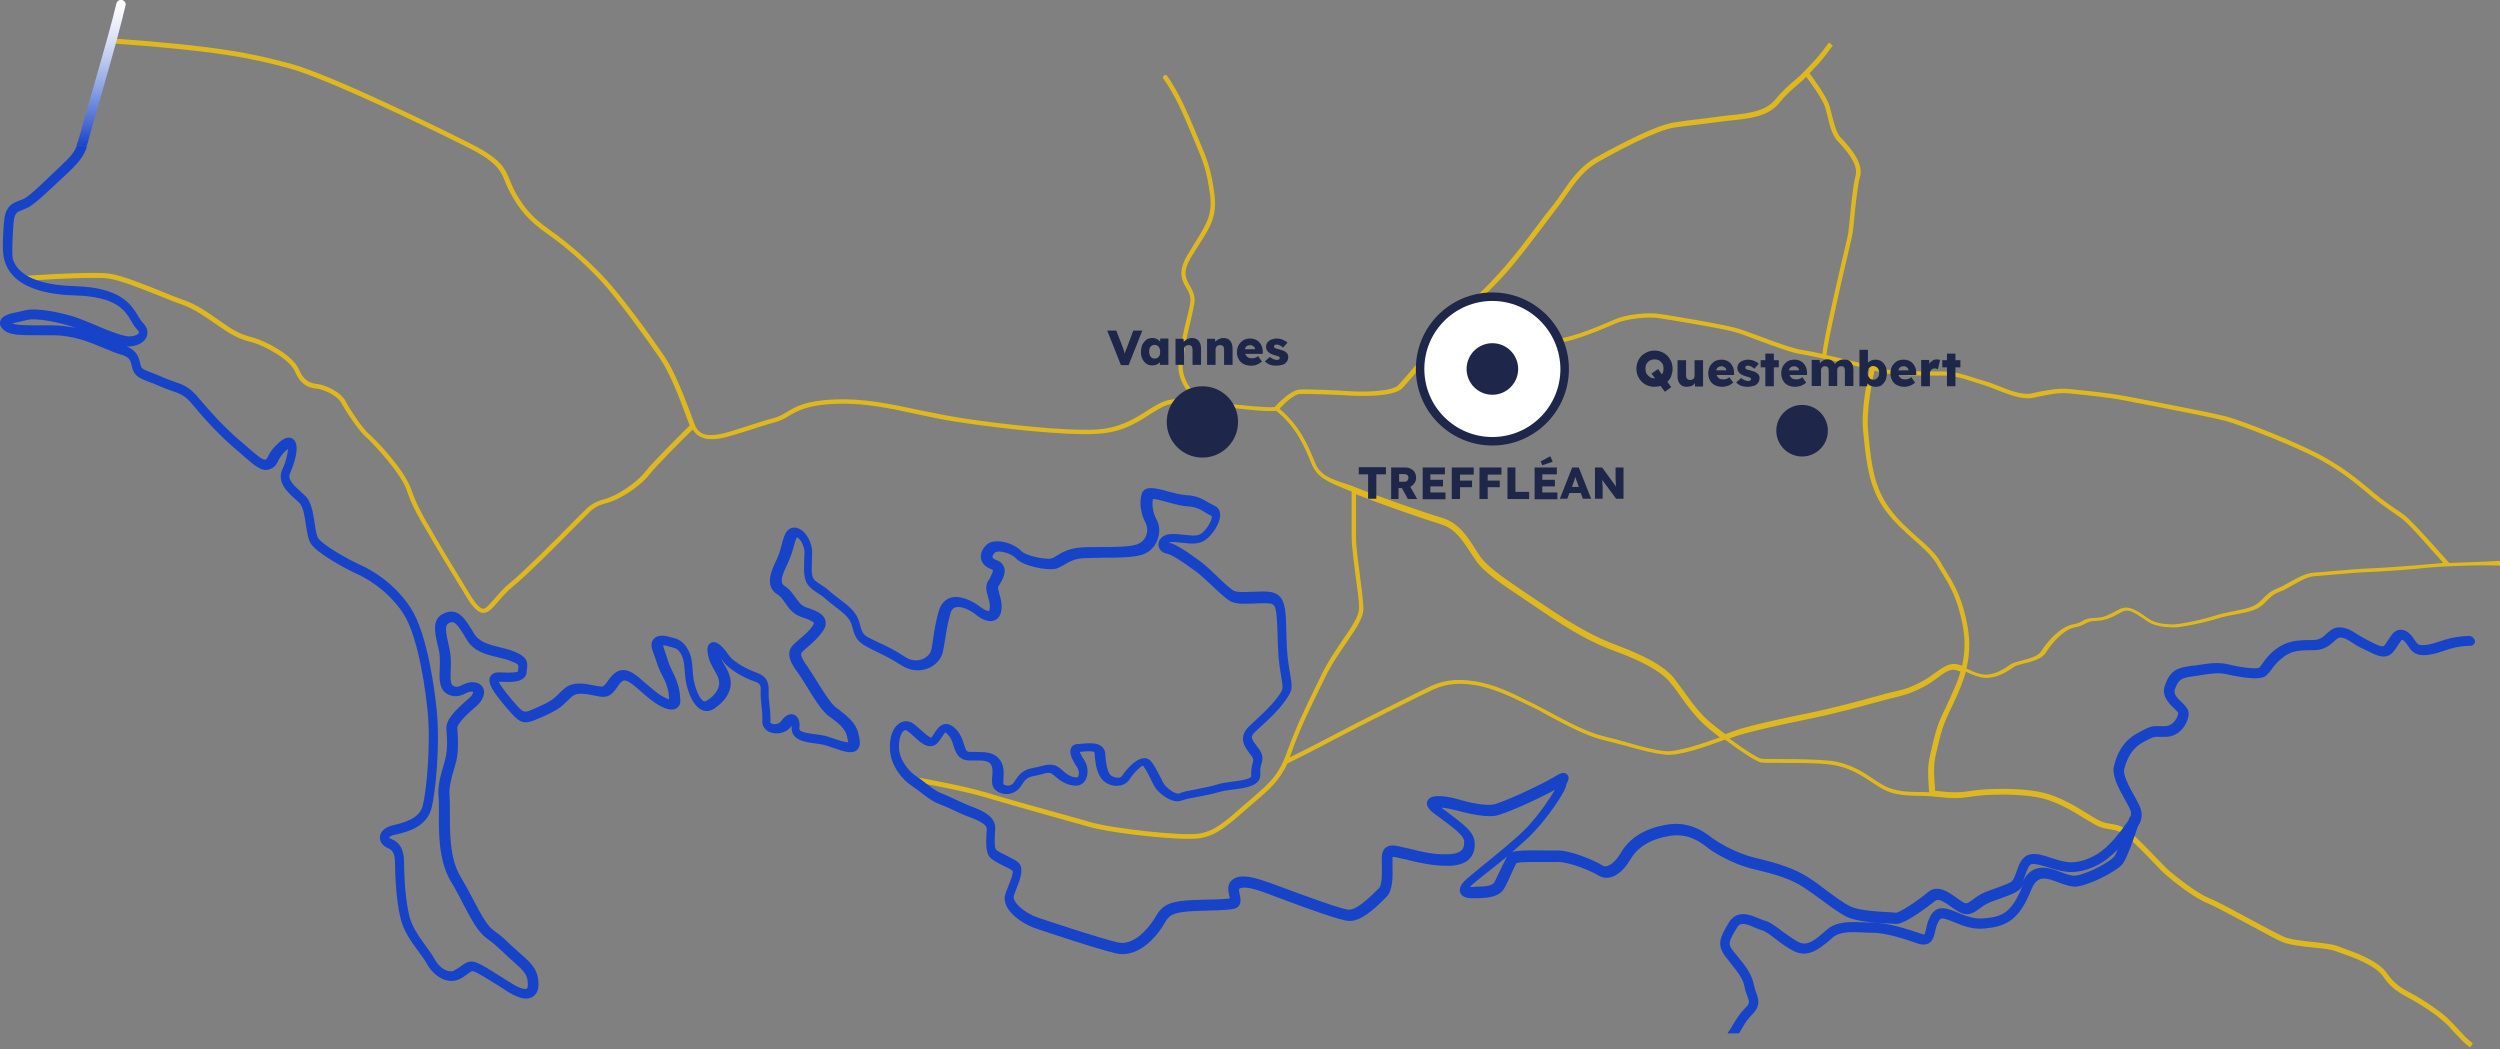 <?xml version="1.0" encoding="utf-8"?>
<!-- Generator: Adobe Illustrator 25.2.3, SVG Export Plug-In . SVG Version: 6.00 Build 0)  -->
<svg version="1.1" id="Calque_1" xmlns="http://www.w3.org/2000/svg" xmlns:xlink="http://www.w3.org/1999/xlink" x="0px" y="0px"
	 viewBox="0 0 911.3 382.4" style="enable-background:new 0 0 911.3 382.4;" xml:space="preserve">
<rect x="0" y="0" width="911.3" height="382.4" fill="#808080" stroke="none"/>
<style type="text/css">
	.st0{fill:#DFB81E;}
	.st1{fill:#1E2749;}
	.st2{fill:#FFFFFF;}
	.st3{fill:url(#SVGID_1_);}
	.st4{fill:#1743C8;}
</style>
<g>
	<path class="st0" d="M892.8,205.2c-1.1-1.2-2.6-2.9-4.2-4.7c-4.5-5-10.1-11.3-12.5-13c-1-0.7-1.9-1.4-2.9-2
		c-2.2-1.5-4.5-3.1-7.7-5.7c-0.8-0.7-1.7-1.4-2.5-2.1c-3.8-3.1-8-6.7-15.8-11.1c-9.4-5.3-30-13.3-35.7-14.8
		c-3.8-1-17.1-3.6-26.8-5.5c-4.4-0.8-8-1.6-9.9-1.9c-5.1-1-13.5-1.9-18.5-2.4l-2.2-0.2c-4-0.4-7.9,0.4-12.7,1.4l-0.8,0.2
		c-3.5,0.7-8.2-1.1-12.3-2.8c-1.7-0.7-3.4-1.3-4.8-1.7c-1.6-0.4-3-0.9-4.3-1.3c-3.6-1.2-6.8-2.2-11-2.2l-1.9,0c-6,0-16,0-19.4-0.9
		c-2.5-0.7-12.9-3.2-21.1-5.1c0.3-3,2.1-12.7,9.1-42.4l0.3-1.4c0.2-0.8,0.4-2.9,0.7-5.8c0.5-5.1,1.2-12.1,2.1-15.3
		c1.4-5.1-3.4-10.4-6.3-13.6l-0.7-0.7c-1.6-1.8-2.4-5-3.2-8.1c-0.3-1.2-0.6-2.4-0.9-3.5c-1.1-3.5-5.8-9.9-7.3-11.9
		c0.5-0.5,1-1,1.4-1.5c1.7-1.7,3.4-3.5,7.1-8.6l-1.4-1.1c-3.6,4.9-5.3,6.7-7,8.4c-0.6,0.7-1.3,1.3-2,2.1c-1,1.1-2.1,2.1-3.4,3.2
		c-2,1.7-4.5,3.8-7.3,7.2c-3.6,4.3-9.8,4.9-16.3,5.6c-1.4,0.1-2.8,0.3-4.2,0.5c-3.4,0.5-5.8,0.7-7.8,1c-2.8,0.3-5.1,0.6-8.7,1.2
		c-6.1,0.9-18.7,7.4-28.1,12.6c-5.9,3.3-9.5,8.5-12.7,13.2c-1.2,1.7-2.3,3.4-3.5,4.8c-1.5,1.8-3.3,4.2-5.4,7
		c-3.8,5.1-8.6,11.5-13.7,17.1c-3.4,3.8-6.6,6.9-9.4,9.6c-3.6,3.5-6.8,6.6-9.8,10.4c-5.3,6.6-15,18.2-17.7,21
		c-2,2.2-11.7,2.6-17.6,2.2c-4.4-0.3-15.2-0.8-18.4-0.6c-3.2,0.2-7.9,5.1-9.1,6.4c-4.1,0.2-11.3-0.6-18.3-1.4
		c-2.8-0.3-5.4-0.6-7.8-0.9c-3.8-3-8.2-7.9-7.3-14.5c1-7.4,1.9-10.8,2.7-14.2c0.5-2,0.9-3.8,1.4-6.4c0.6-3-0.6-5.1-1.6-6.9
		c-1.5-2.6-2.7-4.8,0.3-10c1.2-2,2.3-3.7,3.3-5.3c3.9-6.1,6.4-10.1,5.4-17.9c-1.2-9.3-2.7-12.9-5.8-20.2l-1.3-3.1
		c-2.9-6.9-5.7-13.5-10.1-19.9c-0.3-0.4-0.8-0.5-1.2-0.2c-0.4,0.3-0.5,0.8-0.2,1.2c4.4,6.3,7,12.4,10,19.6l1.3,3.1
		c3.1,7.3,4.5,10.7,5.7,19.7c0.9,7.1-1.4,10.7-5.1,16.7c-1,1.6-2.1,3.4-3.3,5.4c-3.5,6.1-1.8,9.1-0.3,11.7c1,1.7,1.9,3.3,1.4,5.7
		c-0.4,2.5-0.9,4.3-1.4,6.3c-0.8,3.3-1.7,7-2.7,14.4c-0.9,6.3,2.4,11.1,6,14.4c-0.3,0-0.6-0.1-0.9-0.1c-8.2-0.5-9.8-0.1-15.2,3.2
		l-1.6,1c-4.7,3-10.1,6.4-19,6.8c-11.1,0.5-32.4-1.8-47.2-4c-5.9-0.9-11.6-2.1-17.1-3.2c-10.3-2.2-19.9-4.2-30.2-3.8
		c-10.7,0.4-14.4,2.6-17.7,4.6c-1.5,0.9-2.9,1.7-4.8,2.2c-3.1,0.8-6.7,2-9.8,3c-3.2,1-6.2,2-8.2,2.5c-5.2,1.2-8.9,1.2-10.6-2.8
		c-0.5-1.2-1.1-2.7-1.7-4.5c-2.3-6-5.7-15.1-9.5-20.7c-5.2-7.7-15.2-21.4-21.2-27.9c-5.9-6.5-13.6-13.3-20.6-18.2
		c-6.9-4.8-10-9-12.9-14.4c-0.7-1.3-1.1-2.4-1.6-3.6c-1.7-4.2-3.1-7.7-13.5-13c-9.5-4.9-51.4-25.5-66.5-29.6
		c-13.9-3.7-25.9-6.4-65-9.2l-0.1,1.8c38.9,2.8,50.9,5.4,64.6,9.1c13.7,3.7,51.2,21.8,66.2,29.4c9.7,5,11,8.1,12.6,12.1
		c0.5,1.2,1,2.4,1.7,3.7c3.5,6.6,7.2,10.6,13.4,15c6.9,4.8,14.5,11.5,20.3,17.9c5.9,6.5,15.8,20.1,21,27.7
		c3.7,5.5,7.1,14.4,9.3,20.4c0.6,1.5,1.1,2.9,1.5,4c-2.3,2.3-13.5,13.3-16.3,17c-3,3.8-10.1,8.6-14.6,9.8c-4.5,1.2-6,2.7-8.6,5.4
		l-2.9,2.9c-5.5,5.6-18.5,18.6-23.1,22.3c-2.4,1.9-4.2,4.1-5.7,5.8c-1.7,1.9-3.2,3.8-4.2,3.6c-1.8-0.3-3.9-3.9-6-7.3l-2.3-3.8
		c-2.7-4.4-6.4-10.5-8.9-14.8c-0.5-0.9-1.1-1.9-1.6-2.8c-2.5-4.2-5.3-9-7.3-14.8c-2.5-7.4-13.5-18.7-15.6-20.4
		c-1.8-1.5-6.7-8.5-8.3-11.7c-1.9-3.6-7.5-6-10.2-6.3c-2.2-0.3-4.8-0.6-6.8-5.3c-2.4-5.5-12.6-10.5-16.3-11.5
		c-3.6-1-6.2-1.7-11.3-5.4l-0.6-0.4c-5-3.5-9.3-6.6-14.3-8.2c-1.5-0.5-4-1.5-6.9-2.7c-6.9-2.8-15.6-6.3-20.1-6.8
		c-6.4-0.8-30,0.8-31,0.9l0.1,1.8c0.2,0,24.4-1.7,30.7-0.9c4.3,0.5,13.2,4.1,19.7,6.7c2.9,1.2,5.5,2.2,7,2.7c4.7,1.6,8.9,4.6,13.8,8
		l0.6,0.4c5.4,3.8,8.1,4.6,11.9,5.6c3.6,1,13.2,5.8,15.2,10.5c2.4,5.6,5.9,6.1,8.2,6.3c2.2,0.3,7.3,2.4,8.8,5.3
		c1.6,3.1,6.6,10.4,8.8,12.2c1.7,1.5,12.6,12.6,15,19.6c2,6,4.9,10.8,7.5,15.1c0.6,0.9,1.1,1.9,1.6,2.8c2.5,4.3,6.2,10.4,8.9,14.8
		l2.3,3.7c2.3,4,4.6,7.7,7.2,8.2c0.2,0,0.3,0,0.5,0c1.8,0,3.3-1.8,5.4-4.2c1.5-1.8,3.3-3.8,5.5-5.6c4.7-3.7,17.7-16.8,23.2-22.4
		l2.9-2.9c2.5-2.6,3.8-3.9,7.8-4.9c5-1.3,12.4-6.2,15.6-10.4c2.6-3.3,12.8-13.5,15.8-16.4c2.9,4.8,9,3.5,12,2.8
		c2-0.5,5.1-1.5,8.4-2.5c3.1-1,6.6-2.2,9.7-3c2.2-0.6,3.7-1.5,5.2-2.4c3.1-1.8,6.6-3.9,16.9-4.3c10-0.4,19.6,1.6,29.7,3.8
		c5.5,1.2,11.2,2.4,17.2,3.2c14.9,2.2,36.4,4.5,47.6,4c9.4-0.4,15-3.9,19.9-7.1l1.6-1c5.1-3.1,6.2-3.4,14.2-2.9
		c1,0.1,2.2,0.2,3.4,0.3c2.5,1.9,4.6,2.9,4.8,3c0.1,0.1,0.3,0.1,0.4,0.1c0.3,0,0.7-0.2,0.8-0.5c0.2-0.4,0-1-0.4-1.2
		c0,0-0.8-0.4-1.8-1c1.5,0.2,3,0.3,4.5,0.5c7.1,0.8,14.4,1.7,18.6,1.4c7.4,5.8,10.5,13.5,12.6,18.6l0.3,0.7c2.1,5.1,6,6.6,13.1,9.5
		l1.5,0.6v16.2c0,3.8,0.8,9.4,1.5,15c0.6,4.4,1.2,8.5,1.2,11.1c0.1,3-2.7,7-5.9,11.7c-2.5,3.7-5.4,7.9-7.7,12.6l-1.7,3.5
		c-4.5,9.2-7.7,15.8-10.9,24.7c-3,8.5-6.4,11.4-12.5,16.7c-0.9,0.8-1.8,1.6-2.8,2.4c-7.7,6.8-11.2,9.9-17,10.8
		c-5.8,0.9-31.4-1.8-39.7-4.3c-3.4-1-8.8-2.5-14.6-4.1c-8.2-2.3-17.6-4.9-23-6.6c-9.1-2.7-26.1-5.7-26.3-5.7l-0.3,1.8
		c0.2,0,17,2.9,26,5.6c5.4,1.6,14.8,4.3,23,6.6c5.8,1.6,11.1,3.1,14.6,4.1c7.4,2.2,27.6,4.5,36.9,4.5c1.5,0,2.7-0.1,3.6-0.2
		c6.3-1,9.9-4.2,17.9-11.2c1-0.9,1.9-1.7,2.8-2.4c5.2-4.5,8.6-7.5,11.5-13.7c1.9-0.9,9.7-4.8,17-8.7c8.6-4.6,31.2-15.9,35.4-17.9
		c3.7-1.7,8.1-3.3,16.3-1.9c6.8,1.2,12.8,4.2,18.2,6.8c0.9,0.5,1.8,0.9,2.7,1.3c1.5,0.7,3.4,1.7,5.4,2.9c6.2,3.3,13.9,7.5,20.3,9
		c2.9,0.7,5.8,1.5,8.5,2.2c5,1.4,9.8,2.7,14.1,3.1c5.3,0.5,15.1-3.1,21.6-5.5c5.3,4,11.1,7.9,13,8.3c1,0.2,3.6,0.2,8.1,0.2
		c5.6,0,12.5,0,17.2,0.6c6.8,0.8,11.7,4.1,15,6.3c0.6,0.4,1.1,0.7,1.7,1.1c3.4,2.2,6.3,4,15.6,4c3.6,0,6,0.3,8.1,0.5
		c3.3,0.4,5.9,0.6,11-0.2c5.4-0.9,19-1.4,27,0.9c5.3,1.5,10.2,4.5,14.1,6.9c2,1.2,3.8,2.3,5.3,3c1.6,0.7,2.9,0.9,4.2,1.1
		c2.2,0.3,4.2,0.6,7.9,4.1c3.2,3,5.8,5.7,7.9,7.9c1.9,2,3.4,3.6,4.6,4.6c3.1,2.7,10.3,8.4,15.1,10.3c2.7,1.1,9.5,4.8,15.5,8
		c4.6,2.5,9,4.9,11.2,5.9c2.9,1.4,7.5,1.8,11.9,2.3c3.2,0.3,6.3,0.6,8.1,1.3l1.4,0.5c4.6,1.6,13.3,4.6,16.1,8.9
		c2.9,4.3,6.3,6.1,9.4,7.8c0.6,0.3,1.2,0.6,1.7,0.9c3.1,1.8,7.7,4.7,10.9,7.6c1.3,1.1,2.6,2.5,3.8,3.9c1.9,2,3.8,4.1,5.8,5.5l1-1.5
		c-1.9-1.3-3.7-3.3-5.5-5.3c-1.3-1.4-2.6-2.8-3.9-4c-3.3-3-8-6-11.2-7.9c-0.6-0.3-1.2-0.6-1.8-1c-2.9-1.5-6.1-3.2-8.8-7.2
		c-3.2-4.8-12.2-7.9-17-9.6l-1.3-0.5c-2-0.7-5.2-1-8.5-1.4c-4.1-0.4-8.7-0.9-11.3-2.1c-2.1-1-6.5-3.3-11.1-5.8
		c-6.3-3.4-12.9-7-15.7-8.1c-4.7-1.9-12.1-7.9-14.6-10c-1.2-1-2.6-2.6-4.5-4.5c-2.1-2.2-4.8-5-7.9-8c-4.1-3.9-6.5-4.2-8.9-4.6
		c-1.2-0.2-2.3-0.3-3.7-1c-1.4-0.6-3.1-1.7-5.1-2.9c-4-2.5-9-5.5-14.5-7.1c-8.3-2.4-22.3-1.9-27.8-1c-4.9,0.8-7.3,0.5-10.5,0.2
		c-0.8-0.1-1.6-0.2-2.4-0.2c-0.7-9-0.5-10.3,0.9-16l0.6-2.5c1.3-5.3,2.6-8.1,4.4-11.8c1-2.1,2.2-4.5,3.5-7.9
		c0.7-1.8,1.3-3.5,1.8-5.2c0.2,0.1,0.3,0.1,0.5,0.2c2.1,0.9,4.2,1.9,6.7,2c4.3,0.2,8.7-2.8,10.5-4.1c0.5-0.4,1.9-0.7,3.3-1.1
		c3-0.7,6.7-1.6,8.2-4.1c2.4-3.7,6.5-8.3,10.5-9.1c2.2-0.4,3.1-1,3.9-1.4c0.9-0.5,1.6-0.9,4.1-1c3.3-0.1,5.8-1.4,7.8-2.5
		c1.1-0.6,2.1-1.2,2.9-1.2c1.9-0.2,4.2,1.5,6.9,3.3l0.7,0.5c3,2.1,7.1,2.2,9.2,2.3l0.7,0c1.9,0.1,9.4-1.3,15.4-3.1
		c2.8-0.9,5.2-1.3,7.4-1.7c2.6-0.5,4.8-0.9,6.9-1.8c1.9-0.8,3.1-2,4.2-3.2c1.2-1.2,2.4-2.4,4.6-3.2c1.7-0.6,3.4-1.6,4.9-2.5
		c2.7-1.5,5.2-3,8.1-3.2c2-0.1,4.6-0.4,7.4-0.6c4.3-0.4,9.2-0.8,12.5-0.9c5.5-0.2,17.4-1.1,21.3-1.6c3.8-0.4,19.5-1.1,26.2-0.7
		l0.1-1.8C907,204.8,899.1,204.9,892.8,205.2z M528.9,120.4c2.9-3.7,6-6.7,9.6-10.2c2.8-2.7,6-5.8,9.5-9.6
		c5.1-5.6,9.9-12.1,13.8-17.2c2.1-2.8,3.9-5.2,5.3-7c1.2-1.5,2.4-3.1,3.6-4.9c3.1-4.5,6.5-9.5,12.1-12.6
		c7.6-4.3,21.3-11.5,27.5-12.4c3.6-0.5,5.9-0.8,8.7-1.1c2.1-0.3,4.4-0.5,7.8-1c1.4-0.2,2.8-0.3,4.2-0.5c6.9-0.7,13.5-1.4,17.5-6.3
		c2.7-3.3,5-5.2,7.1-7c1.1-0.9,2-1.7,2.8-2.6c1.6,2.1,5.9,8,6.9,11.1c0.3,1.1,0.6,2.2,0.9,3.4c0.8,3.3,1.6,6.7,3.6,8.9l0.7,0.7
		c2.4,2.7,7,7.7,5.9,11.9c-0.9,3.3-1.6,10.4-2.1,15.6c-0.3,2.6-0.5,4.9-0.6,5.6l-0.3,1.4c-5.5,23.3-8.7,37.9-9.1,42.4
		c-3.1-0.7-5.8-1.2-7.3-1.4c-3.3-0.5-9.6-2.8-15.2-4.9c-3.3-1.2-6.4-2.4-8.5-3c-4.5-1.3-16.4-3.3-23.5-4.5c-1.9-0.3-3.5-0.6-4.4-0.7
		c-4.5-0.8-12.7,0.1-16.7,1.9c-5.2,2.3-14.8,6.3-20.2,7c-2,0.3-4.5,0.7-7.4,1.2c-5.7,1-12.7,2.2-18.5,2.5
		c-6.7,0.4-15.7,0.9-19.5,1.1C525,125.2,527.2,122.5,528.9,120.4z M479.4,168.7l-0.3-0.7c-2.1-5.2-5.3-12.9-12.7-19
		c2.1-2.3,5.6-5.4,7.5-5.4c3.2-0.1,13.9,0.3,18.2,0.6c0.2,0,15.6,1,19.1-2.7c1.6-1.7,5.8-6.6,10-11.7c1.6-0.1,13.1-0.8,21.2-1.2
		c5.9-0.3,13-1.5,18.7-2.5c2.9-0.5,5.4-0.9,7.4-1.2c5.7-0.7,15.4-4.8,20.7-7.1c3.7-1.6,11.6-2.5,15.7-1.8c0.9,0.2,2.5,0.4,4.4,0.7
		c7.1,1.2,18.9,3.1,23.3,4.4c2.1,0.6,5.2,1.8,8.4,3c5.7,2.1,12.1,4.5,15.5,5c4.1,0.6,17.3,3.6,25,5.5c-0.6,2.7-3.3,14.8-2.3,23
		c0.1,1,0.2,2,0.3,3c0.9,8.2,1.9,17.6,7.8,25.5c3.3,4.4,7.1,7.8,10.5,10.8c3.4,3,6.3,5.6,8.1,8.6c0.6,1.1,1.2,2,1.8,3
		c2.9,4.7,5.1,8.4,7,16c1.7,6.9,1.9,12.3,0.5,18.2c-0.6-0.2-1.3-0.5-1.9-0.6c-2.8-0.6-5.6,1.5-8.4,3.5c-1.1,0.8-2.2,1.6-3.2,2.2
		c-5.2,2.9-7.6,3.5-11.6,4.4c-1.4,0.3-3,0.7-5,1.3c-7.5,2.1-18.2,4.9-25.6,6.4c-2.2,0.4-21.7,4.4-27.3,6.5c-0.8,0.3-1.8,0.7-3,1.1
		c-0.1,0-0.2,0.1-0.3,0.1c-1.6-1.2-3.3-2.5-4.9-3.8c-4.4-3.6-7.5-8-10.3-11.9c-1.4-1.9-2.7-3.7-3.9-5.2c-3.4-3.9-10.1-7.6-19.9-11.3
		c-8.5-3.1-16-7.3-27.8-15.3c-1.8-1.2-3.6-2.4-5.2-3.5c-8.6-5.8-14.8-10-17.5-14c-0.6-0.8-1.1-1.7-1.7-2.6c-2.8-4.4-6-9.4-11.9-11.2
		c-6.8-2-23.9-8-32-11.3l-2.1-0.8C484.6,174.5,481.2,173.1,479.4,168.7z M607,273.8c-4.1-0.4-8.8-1.7-13.7-3.1
		c-2.8-0.8-5.6-1.6-8.6-2.3c-6.1-1.4-13.7-5.5-19.8-8.8c-2.1-1.1-4-2.1-5.5-2.9c-0.9-0.4-1.8-0.9-2.7-1.3c-5.4-2.7-11.6-5.8-18.7-7
		c-7.9-1.3-12.5-0.2-17.3,2.1c-4.2,2-26.9,13.3-35.5,17.9c-5.8,3.1-11.9,6.1-15.1,7.7c0.2-0.4,0.3-0.8,0.5-1.3
		c3.1-8.8,6.3-15.4,10.8-24.5l1.7-3.5c2.2-4.6,5.1-8.7,7.6-12.4c3.6-5.2,6.4-9.3,6.3-12.8c-0.1-2.6-0.6-6.8-1.2-11.2
		c-0.7-5.5-1.5-11.1-1.5-14.7v-15.5c8.6,3.4,24.4,8.9,30.9,10.9c5.2,1.5,8.1,6.1,10.9,10.4c0.6,0.9,1.2,1.8,1.8,2.7
		c2.9,4.3,8.9,8.3,18,14.4c1.6,1.1,3.4,2.3,5.2,3.5c11.9,8.2,19.6,12.4,28.2,15.5c9.5,3.5,16,7.1,19.2,10.8c1.2,1.4,2.5,3.1,3.8,5
		c2.7,3.8,6.1,8.5,10.6,12.2c1.2,1,2.6,2.1,4,3.2C620.7,271,611.6,274.2,607,273.8z M712.8,250c-1.4,3.3-2.5,5.7-3.5,7.8
		c-1.9,3.9-3.2,6.7-4.5,12.2l-0.6,2.5c-1.4,5.8-1.7,7.2-1,16.3c-1.2-0.1-2.5-0.1-4.1-0.1c-8.8,0-11.4-1.7-14.8-3.8
		c-0.5-0.3-1-0.6-1.5-1c-3.4-2.3-8.6-5.8-15.8-6.6c-4.8-0.5-11.8-0.6-17.4-0.6c-3.7,0-6.9,0-7.8-0.2c-1.3-0.3-6.2-3.4-11.4-7.3
		c0.8-0.3,1.6-0.6,2.2-0.8c4.2-1.5,17.2-4.4,27.1-6.4c7.5-1.5,18.2-4.3,25.7-6.4c2-0.6,3.6-0.9,5-1.3c4-1,6.6-1.6,12-4.6
		c1.1-0.6,2.2-1.4,3.4-2.3c2.4-1.8,4.9-3.7,6.9-3.2c0.6,0.1,1.2,0.4,1.9,0.6C714.2,246.5,713.6,248.2,712.8,250z M884.8,205.7
		c-3.9,0.4-15.7,1.3-21.2,1.5c-3.3,0.1-8.2,0.6-12.5,0.9c-2.8,0.2-5.5,0.5-7.4,0.6c-3.3,0.2-6.1,1.9-8.9,3.4
		c-1.6,0.9-3.1,1.8-4.7,2.4c-2.5,1-4,2.4-5.2,3.7c-1.1,1.1-2.1,2.1-3.7,2.8c-1.9,0.8-4,1.2-6.5,1.7c-2.2,0.4-4.7,0.9-7.6,1.8
		c-6.3,2-13.3,3.1-14.7,3.1l-0.8,0c-2-0.1-5.7-0.2-8.3-2l-0.7-0.5c-3-2.1-5.6-3.9-8.1-3.6c-1.1,0.1-2.2,0.7-3.5,1.4
		c-1.9,1-4.2,2.3-7,2.3c-3,0.1-4,0.6-5,1.2c-0.7,0.4-1.5,0.9-3.4,1.2c-4.5,0.9-9.1,5.9-11.6,9.9c-1.2,1.8-4.5,2.6-7.1,3.3
		c-1.7,0.4-3.1,0.8-3.9,1.3c-1.6,1.2-5.4,3.8-9,3.8c-0.1,0-0.3,0-0.4,0c-2.2-0.1-4.2-1-6.1-1.9c-0.2-0.1-0.5-0.2-0.7-0.3
		c1.5-6.2,1.4-12-0.4-19.3c-1.9-7.9-4.4-11.9-7.2-16.5c-0.6-0.9-1.2-1.9-1.8-3c-1.9-3.3-5.1-6.1-8.5-9.1c-3.3-2.9-7.1-6.3-10.2-10.6
		c-5.6-7.6-6.6-16.6-7.4-24.7c-0.1-1-0.2-2-0.3-3c-0.9-7.8,1.7-19.8,2.3-22.4c1.4,0.4,2.5,0.6,3.2,0.8c3.7,1,13.4,1,19.9,1l1.9,0
		c4,0,6.9,0.9,10.5,2.1c1.4,0.4,2.8,0.9,4.4,1.4c1.3,0.4,2.9,1,4.6,1.7c4.4,1.7,9.3,3.7,13.4,2.9l0.8-0.2c4.9-1,8.4-1.8,12.1-1.4
		l2.2,0.2c5,0.5,13.4,1.4,18.3,2.4c1.8,0.4,5.5,1.1,9.9,1.9c9.7,1.9,23,4.5,26.7,5.5c5.5,1.5,26.2,9.5,35.3,14.6
		c7.6,4.3,11.6,7.7,15.5,10.9c0.8,0.7,1.7,1.4,2.5,2.1c3.2,2.6,5.6,4.2,7.8,5.8c1,0.7,1.9,1.3,2.9,2c2.3,1.6,7.8,7.8,12.2,12.8
		c1.2,1.3,2.3,2.5,3.2,3.6C888,205.5,886,205.6,884.8,205.7z"/>
	<circle class="st1" cx="656.9" cy="157" r="9.4"/>
	<circle class="st1" cx="438.3" cy="153.8" r="13"/>
	<g>
		<circle class="st2" cx="544" cy="134.5" r="26.3"/>
		<path class="st1" d="M544,162.4c-15.4,0-27.9-12.5-27.9-27.9c0-15.4,12.5-27.9,27.9-27.9c15.4,0,27.9,12.5,27.9,27.9
			C571.9,149.9,559.4,162.4,544,162.4z M544,109.7c-13.7,0-24.8,11.1-24.8,24.8c0,13.7,11.1,24.8,24.8,24.8
			c13.7,0,24.8-11.1,24.8-24.8C568.7,120.8,557.6,109.7,544,109.7z"/>
	</g>
	<g>
		<path class="st1" d="M408.6,133.1l-5-12.6h3.3l2.4,6.2c0.2,0.5,0.3,0.9,0.4,1.2c0.1,0.3,0.2,0.7,0.3,1c0.1-0.3,0.2-0.7,0.3-1
			c0.1-0.3,0.3-0.7,0.5-1.2l2.3-6.2h3.3l-5,12.6H408.6z"/>
		<path class="st1" d="M420,133.2c-0.8,0-1.5-0.2-2.1-0.6c-0.6-0.4-1.1-1-1.5-1.8c-0.4-0.7-0.5-1.6-0.5-2.6c0-1,0.2-1.8,0.5-2.6
			c0.4-0.7,0.9-1.3,1.5-1.8c0.6-0.4,1.4-0.6,2.2-0.6c0.6,0,1.2,0.1,1.6,0.4c0.5,0.2,0.9,0.6,1.2,0.9v-1.1h3v9.6h-3.1V132
			c-0.3,0.4-0.7,0.7-1.2,0.9C421.2,133.1,420.6,133.2,420,133.2z M420.9,130.7c0.6,0,1.1-0.2,1.5-0.7c0.4-0.4,0.5-1,0.5-1.8
			c0-0.7-0.2-1.3-0.5-1.8c-0.4-0.4-0.9-0.7-1.5-0.7c-0.6,0-1.1,0.2-1.5,0.7c-0.4,0.4-0.5,1-0.5,1.8c0,0.7,0.2,1.3,0.5,1.8
			C419.8,130.5,420.3,130.7,420.9,130.7z"/>
		<path class="st1" d="M428.5,133.1v-9.6h2.9l0.1,1.1c0.3-0.4,0.8-0.7,1.3-1c0.5-0.2,1-0.4,1.6-0.4c1.1,0,1.9,0.3,2.5,1
			c0.6,0.7,0.9,1.6,0.9,2.9v5.9h-3.1v-5.6c0-1.1-0.5-1.6-1.4-1.6c-0.5,0-0.9,0.1-1.2,0.4c-0.3,0.3-0.5,0.6-0.5,1.1v5.7H428.5z"/>
		<path class="st1" d="M440,133.1v-9.6h2.9l0.1,1.1c0.3-0.4,0.8-0.7,1.3-1c0.5-0.2,1-0.4,1.6-0.4c1.1,0,1.9,0.3,2.5,1
			c0.6,0.7,0.9,1.6,0.9,2.9v5.9h-3.1v-5.6c0-1.1-0.5-1.6-1.4-1.6c-0.5,0-0.9,0.1-1.2,0.4c-0.3,0.3-0.5,0.6-0.5,1.1v5.7H440z"/>
		<path class="st1" d="M456.1,133.3c-1.1,0-2-0.2-2.8-0.6c-0.8-0.4-1.4-1-1.8-1.8c-0.4-0.7-0.6-1.6-0.6-2.5c0-1,0.2-1.8,0.6-2.6
			c0.4-0.7,1-1.3,1.7-1.8c0.7-0.4,1.6-0.6,2.5-0.6c0.9,0,1.7,0.2,2.4,0.6c0.7,0.4,1.2,1,1.6,1.7c0.4,0.7,0.6,1.6,0.6,2.5l0,0.8h-6.4
			c0.2,0.5,0.5,0.9,0.9,1.2c0.4,0.3,1,0.4,1.7,0.4c0.4,0,0.7-0.1,1.1-0.2c0.3-0.1,0.6-0.3,1-0.6l1.4,2c-0.6,0.5-1.2,0.8-1.8,1.1
			S456.8,133.3,456.1,133.3z M455.8,125.8c-1.1,0-1.8,0.5-2,1.5h3.7v0c0-0.4-0.2-0.8-0.5-1C456.6,126,456.2,125.8,455.8,125.8z"/>
		<path class="st1" d="M465.3,133.3c-1,0-1.8-0.1-2.5-0.4c-0.7-0.3-1.3-0.7-1.7-1.2l1.8-1.6c0.4,0.4,0.8,0.6,1.3,0.8
			s0.9,0.3,1.3,0.3c0.3,0,0.6-0.1,0.7-0.2c0.2-0.1,0.3-0.3,0.3-0.5c0-0.2-0.1-0.4-0.3-0.5c-0.2-0.1-0.7-0.3-1.5-0.5
			c-1.1-0.3-1.9-0.7-2.4-1.2c-0.2-0.2-0.4-0.5-0.6-0.8c-0.1-0.3-0.2-0.7-0.2-1.1c0-0.6,0.2-1.1,0.5-1.6c0.4-0.4,0.8-0.8,1.4-1
			c0.6-0.2,1.2-0.4,1.9-0.4c0.8,0,1.5,0.1,2.2,0.4c0.7,0.3,1.3,0.6,1.8,1.1l-1.6,1.8c-0.3-0.3-0.7-0.5-1.1-0.8
			c-0.4-0.2-0.9-0.3-1.3-0.3c-0.6,0-0.9,0.2-0.9,0.7c0,0.3,0.1,0.4,0.4,0.6c0.1,0.1,0.3,0.1,0.6,0.2s0.6,0.2,1.1,0.3
			c0.6,0.2,1,0.3,1.5,0.5c0.4,0.2,0.7,0.4,1,0.7c0.4,0.4,0.6,0.9,0.6,1.5c0,0.6-0.2,1.2-0.5,1.7c-0.4,0.5-0.8,0.9-1.4,1.1
			C466.8,133.1,466.1,133.3,465.3,133.3z"/>
	</g>
	<g>
		<path class="st1" d="M603.1,141c-0.9,0-1.8-0.2-2.6-0.5c-0.8-0.3-1.5-0.8-2.1-1.4c-0.6-0.6-1-1.3-1.4-2.1
			c-0.3-0.8-0.5-1.7-0.5-2.6c0-0.9,0.2-1.8,0.5-2.6c0.3-0.8,0.8-1.5,1.4-2.1c0.6-0.6,1.3-1,2.1-1.4c0.8-0.3,1.7-0.5,2.6-0.5
			c1,0,1.8,0.2,2.6,0.5c0.8,0.3,1.5,0.8,2.1,1.4c0.6,0.6,1,1.3,1.4,2.1c0.3,0.8,0.5,1.7,0.5,2.6c0,1-0.2,1.8-0.5,2.7
			c-0.3,0.8-0.8,1.5-1.4,2.1l1.4,1.9l-2.3,1.7l-1.6-2.1C604.6,140.8,603.8,141,603.1,141z M603.1,137.9c0.1,0,0.1,0,0.2,0l-1.3-1.7
			l2.4-1.7l1.4,2c0.4-0.6,0.6-1.3,0.6-2.1c0-0.7-0.1-1.3-0.4-1.8c-0.3-0.5-0.7-0.9-1.2-1.2c-0.5-0.3-1.1-0.4-1.7-0.4
			c-0.6,0-1.2,0.2-1.7,0.4c-0.5,0.3-0.9,0.7-1.2,1.2c-0.3,0.5-0.4,1.1-0.4,1.8c0,0.7,0.1,1.3,0.4,1.8c0.3,0.5,0.7,0.9,1.2,1.2
			C601.9,137.8,602.4,137.9,603.1,137.9z"/>
		<path class="st1" d="M614.9,141c-1.1,0-1.9-0.3-2.5-1c-0.6-0.7-0.9-1.6-0.9-2.8v-5.9h3.1v5.5c0,0.5,0.1,1,0.4,1.3
			c0.3,0.3,0.6,0.4,1.1,0.4c0.5,0,0.8-0.1,1.2-0.4c0.3-0.3,0.4-0.7,0.4-1.1v-5.7h3.1v9.6h-2.9l-0.1-1.2c-0.3,0.4-0.7,0.8-1.2,1
			C616.1,140.8,615.5,141,614.9,141z"/>
		<path class="st1" d="M627.9,141c-1.1,0-2-0.2-2.8-0.6c-0.8-0.4-1.4-1-1.8-1.8c-0.4-0.7-0.6-1.6-0.6-2.5c0-1,0.2-1.8,0.6-2.6
			c0.4-0.7,1-1.3,1.7-1.8c0.7-0.4,1.6-0.6,2.5-0.6c0.9,0,1.7,0.2,2.4,0.6c0.7,0.4,1.2,1,1.6,1.7c0.4,0.7,0.6,1.6,0.6,2.5l0,0.8h-6.4
			c0.2,0.5,0.5,0.9,0.9,1.2c0.4,0.3,1,0.4,1.7,0.4c0.4,0,0.7-0.1,1.1-0.2c0.3-0.1,0.6-0.3,1-0.6l1.4,2c-0.6,0.5-1.2,0.8-1.8,1.1
			C629.2,140.8,628.6,141,627.9,141z M627.6,133.5c-1.1,0-1.8,0.5-2,1.5h3.7v0c0-0.4-0.2-0.8-0.5-1
			C628.4,133.7,628,133.5,627.6,133.5z"/>
		<path class="st1" d="M637.1,141c-1,0-1.8-0.1-2.5-0.4c-0.7-0.3-1.3-0.7-1.7-1.2l1.8-1.6c0.4,0.4,0.8,0.6,1.3,0.8
			c0.5,0.2,0.9,0.3,1.3,0.3c0.3,0,0.6-0.1,0.7-0.2s0.3-0.3,0.3-0.5c0-0.2-0.1-0.4-0.3-0.5c-0.2-0.1-0.7-0.3-1.5-0.5
			c-1.1-0.3-1.9-0.7-2.4-1.2c-0.2-0.2-0.4-0.5-0.6-0.8c-0.1-0.3-0.2-0.7-0.2-1.1c0-0.6,0.2-1.1,0.5-1.6c0.4-0.4,0.8-0.8,1.4-1
			c0.6-0.2,1.2-0.4,1.9-0.4c0.8,0,1.5,0.1,2.2,0.4c0.7,0.3,1.3,0.6,1.8,1.1l-1.6,1.8c-0.3-0.3-0.7-0.5-1.1-0.8
			c-0.4-0.2-0.9-0.3-1.3-0.3c-0.6,0-0.9,0.2-0.9,0.7c0,0.3,0.1,0.4,0.4,0.6c0.1,0.1,0.3,0.1,0.6,0.2c0.3,0.1,0.6,0.2,1.1,0.3
			c0.6,0.2,1,0.3,1.5,0.5c0.4,0.2,0.7,0.4,1,0.7c0.4,0.4,0.6,0.9,0.6,1.5c0,0.6-0.2,1.2-0.5,1.7c-0.4,0.5-0.8,0.9-1.4,1.1
			C638.6,140.8,637.9,141,637.1,141z"/>
		<path class="st1" d="M643.5,140.8v-6.9h-1.7v-2.6h1.7v-2.4h3.1v2.4h1.8v2.6h-1.8v6.9H643.5z"/>
		<path class="st1" d="M654.5,141c-1.1,0-2-0.2-2.8-0.6c-0.8-0.4-1.4-1-1.8-1.8c-0.4-0.7-0.6-1.6-0.6-2.5c0-1,0.2-1.8,0.6-2.6
			c0.4-0.7,1-1.3,1.7-1.8c0.7-0.4,1.6-0.6,2.5-0.6c0.9,0,1.7,0.2,2.4,0.6c0.7,0.4,1.2,1,1.6,1.7c0.4,0.7,0.6,1.6,0.6,2.5l0,0.8h-6.4
			c0.2,0.5,0.5,0.9,0.9,1.2c0.4,0.3,1,0.4,1.7,0.4c0.4,0,0.7-0.1,1.1-0.2c0.3-0.1,0.6-0.3,1-0.6l1.4,2c-0.6,0.5-1.2,0.8-1.8,1.1
			C655.8,140.8,655.1,141,654.5,141z M654.1,133.5c-1.1,0-1.8,0.5-2,1.5h3.7v0c0-0.4-0.2-0.8-0.5-1
			C655,133.7,654.6,133.5,654.1,133.5z"/>
		<path class="st1" d="M660.4,140.8v-9.6h2.9l0.1,1.2c0.8-0.9,1.7-1.4,2.7-1.4c0.6,0,1.2,0.1,1.6,0.4c0.4,0.3,0.8,0.7,1.2,1.3
			c0.4-0.6,0.9-1,1.5-1.3c0.6-0.3,1.2-0.4,1.8-0.4c1.1,0,1.9,0.3,2.5,1c0.6,0.7,0.9,1.6,0.9,2.9v5.8h-3.1v-5.6
			c0-1.1-0.4-1.6-1.3-1.6c-0.5,0-0.8,0.1-1.1,0.4c-0.3,0.3-0.4,0.6-0.4,1.1v5.7h-3.1v-5.6c0-0.5-0.1-0.9-0.3-1.2
			c-0.2-0.3-0.6-0.4-1-0.4c-0.5,0-0.8,0.1-1.1,0.4c-0.3,0.3-0.4,0.6-0.4,1.1v5.7H660.4z"/>
		<path class="st1" d="M683.7,141c-0.6,0-1.2-0.1-1.7-0.3c-0.5-0.2-0.9-0.5-1.3-0.9l-0.1,1h-2.8v-13.3h3.1v4.7
			c0.3-0.3,0.7-0.6,1.2-0.8c0.5-0.2,1-0.3,1.5-0.3c0.8,0,1.6,0.2,2.2,0.6c0.6,0.4,1.1,1,1.5,1.8c0.4,0.7,0.5,1.6,0.5,2.6
			c0,1-0.2,1.8-0.5,2.6c-0.4,0.7-0.9,1.3-1.5,1.8C685.2,140.8,684.5,141,683.7,141z M682.9,138.4c0.6,0,1.1-0.2,1.5-0.7
			c0.4-0.4,0.6-1,0.6-1.8c0-0.7-0.2-1.3-0.6-1.8c-0.4-0.4-0.9-0.7-1.5-0.7c-0.6,0-1.1,0.2-1.5,0.7c-0.4,0.4-0.6,1-0.6,1.8
			c0,0.7,0.2,1.3,0.6,1.8S682.2,138.4,682.9,138.4z"/>
		<path class="st1" d="M694.3,141c-1.1,0-2-0.2-2.8-0.6c-0.8-0.4-1.4-1-1.8-1.8c-0.4-0.7-0.6-1.6-0.6-2.5c0-1,0.2-1.8,0.6-2.6
			c0.4-0.7,1-1.3,1.7-1.8c0.7-0.4,1.6-0.6,2.5-0.6c0.9,0,1.7,0.2,2.4,0.6c0.7,0.4,1.2,1,1.6,1.7c0.4,0.7,0.6,1.6,0.6,2.5l0,0.8H692
			c0.2,0.5,0.5,0.9,0.9,1.2c0.4,0.3,1,0.4,1.7,0.4c0.4,0,0.7-0.1,1.1-0.2c0.3-0.1,0.6-0.3,1-0.6l1.4,2c-0.6,0.5-1.2,0.8-1.8,1.1
			C695.6,140.8,695,141,694.3,141z M694,133.5c-1.1,0-1.8,0.5-2,1.5h3.7v0c0-0.4-0.2-0.8-0.5-1C694.9,133.7,694.5,133.5,694,133.5z"
			/>
		<path class="st1" d="M700.3,140.8v-9.6h2.9l0.1,1.4c0.3-0.5,0.7-0.9,1.2-1.2c0.5-0.3,1-0.4,1.6-0.4c0.2,0,0.4,0,0.6,0.1
			c0.2,0,0.4,0.1,0.5,0.1l-0.8,3.4c-0.1-0.1-0.3-0.1-0.5-0.2c-0.2-0.1-0.5-0.1-0.7-0.1c-0.5,0-0.9,0.2-1.2,0.5
			c-0.3,0.3-0.5,0.8-0.5,1.3v4.7H700.3z"/>
		<path class="st1" d="M709.7,140.8v-6.9H708v-2.6h1.7v-2.4h3.1v2.4h1.8v2.6h-1.8v6.9H709.7z"/>
	</g>
	<g>
		<path class="st1" d="M498.7,181.8v-8.9h-3.4v-2.6h9.9v2.6h-3.5v8.9H498.7z"/>
		<path class="st1" d="M507.1,181.8v-11.4h5.2c0.8,0,1.4,0.2,2,0.5c0.6,0.3,1.1,0.7,1.4,1.3c0.3,0.5,0.5,1.2,0.5,1.9
			c0,0.8-0.2,1.5-0.6,2c-0.4,0.6-0.9,1-1.5,1.4l2.5,4.4h-3.4l-2.2-4h-1.2v4H507.1z M509.9,175.6h2.1c0.4,0,0.8-0.1,1-0.4
			c0.2-0.3,0.4-0.6,0.4-1c0-0.4-0.1-0.8-0.4-1c-0.3-0.3-0.7-0.4-1.1-0.4h-1.9V175.6z"/>
		<path class="st1" d="M518.6,181.8v-11.4h8.1v2.5h-5.3v2h4.6v2.4h-4.6v2.2h5.5v2.5H518.6z"/>
		<path class="st1" d="M529.2,181.8v-11.4h8v2.6h-5v2.2h4.4v2.4h-4.4v4.3H529.2z"/>
		<path class="st1" d="M539.3,181.8v-11.4h8v2.6h-5v2.2h4.4v2.4h-4.4v4.3H539.3z"/>
		<path class="st1" d="M549.5,181.8v-11.4h2.9v8.9h5v2.6H549.5z"/>
		<path class="st1" d="M559.4,181.8v-11.4h8.1v2.5h-5.3v2h4.6v2.4h-4.6v2.2h5.5v2.5H559.4z M562.2,169.6l-0.6-1.4l3.5-1.9l0.9,2
			L562.2,169.6z"/>
		<path class="st1" d="M568.6,181.8l4.5-11.4h2.4l4.5,11.4h-3l-0.8-2.1h-4.1l-0.8,2.1H568.6z M573.5,176.1l-0.5,1.4h2.5l-0.5-1.4
			c-0.1-0.3-0.2-0.7-0.4-1.1c-0.1-0.4-0.2-0.7-0.4-1.1c-0.1,0.4-0.2,0.7-0.3,1.1C573.8,175.4,573.7,175.7,573.5,176.1z"/>
		<path class="st1" d="M581.4,181.8v-11.4h2.6l5.1,7c-0.1-0.5-0.1-0.9-0.1-1.3c0-0.4-0.1-0.9-0.1-1.3s0-1,0-1.7v-2.7h2.9v11.4h-2.7
			l-5.1-6.9c0.1,0.5,0.1,0.9,0.1,1.2c0,0.3,0,0.6,0.1,0.9c0,0.3,0,0.7,0,1.1v3.7H581.4z"/>
	</g>
	<circle class="st1" cx="544" cy="134.5" r="9.4"/>
	<g>
		<linearGradient id="SVGID_1_" gradientUnits="userSpaceOnUse" x1="36.94" y1="53.492" x2="36.94" y2="-9.094947e-13">
			<stop  offset="2.600930e-07" style="stop-color:#1743C8"/>
			<stop  offset="0.15" style="stop-color:#4669D3"/>
			<stop  offset="0.378" style="stop-color:#879EE3"/>
			<stop  offset="0.585" style="stop-color:#BBC8EF"/>
			<stop  offset="0.764" style="stop-color:#E0E6F8"/>
			<stop  offset="0.909" style="stop-color:#F7F8FD"/>
			<stop  offset="1" style="stop-color:#FFFFFF"/>
		</linearGradient>
		<path class="st3" d="M44.5,0c-1-0.2-1.9,0.4-2.1,1.4C41.1,7,38,18.1,35.1,28.1c-1,3.5-1.9,6.8-2.8,9.8c-1.3,4.4-2.3,8-2.8,9.9
			l-0.2,0.7c-0.5,1.9-0.9,3.2-1.4,4.4c1.2,0.1,2.4,0.3,3.6,0.6c0.4-1.1,0.8-2.4,1.2-4.1l0.2-0.7c0.5-1.9,1.5-5.4,2.8-9.8
			c0.8-2.7,1.6-5.7,2.5-8.8c3-10.4,6.2-22.1,7.5-27.9C46.1,1.2,45.5,0.3,44.5,0z"/>
		<path class="st4" d="M900,231.8C900,231.8,900,231.8,900,231.8c-5.3,0.2-8.2,1.2-10.7,2c-1.6,0.5-3.1,1.1-5.2,1.3
			c-2.5,0.3-2.9-0.3-3.9-1.8c-0.6-0.9-1.2-1.9-2.4-2.8c-1.1-0.8-2.2-1.1-3.3-0.9c-1.8,0.3-2.8,1.9-3.9,3.6c-0.3,0.5-0.7,1.1-1.1,1.7
			c-0.8,1.1-1.6,0.9-5.2-0.9c-0.6-0.3-1.1-0.6-1.7-0.9c-1.4-0.7-2.5-1.4-3.5-2c-2-1.3-3.8-2.4-6.4-2.4c-2.1,0-3.4,1.2-4.6,2.3
			c-1.3,1.2-2.5,2.3-4.9,2.3c-5.8,0-9.5,0.2-13.7,3.4c-2.5,1.9-3.8,3.8-4.8,5.2c-0.5,0.7-0.9,1.3-1.2,1.5c-1,0.5-6.4,0-11.1-1.2
			c-3.7-0.9-6.9-0.4-10.4,0.1c-1,0.2-2,0.3-3.1,0.4c-5.5,0.7-7.8,1.8-9.7,7c-1.5,3.8,1.4,6.7,3.3,8.5c0.6,0.6,1.4,1.4,1.5,1.6
			c0,1.5-1.7,4.9-4.9,4.9l-1.6,0c-3.1-0.1-3.7,0-8.1,2.4c-5.9,3.1-7.9,8.4-8.8,12.1c-0.9,3.4,1.7,8.2,4,12.3c1,1.7,1.8,3.3,2.1,4.2
			c0.2,0.7,0.1,1.3,0,1.8c-0.3,0.2-0.5,0.5-0.6,0.8c-0.1,0.3-0.2,0.6-0.3,0.9c-0.3,0.4-0.5,0.7-0.9,1.2c-0.3,0.4-0.7,0.9-1,1.4
			c-0.9,1.2-4,5.5-7.9,8.5c-3.2,2.4-8.3,4.6-12.7,3.9c-1.9-0.3-3.9-0.9-5.7-1.5c-3-1-5.5-1.8-7.8-1.2c-2.8,0.7-3.9,3.7-4.8,6.4
			c-0.4,1.2-0.9,2.5-1.4,3.1c-0.7,0.9-3.7,1.9-5.9,2.7c-2.5,0.9-5,1.7-6.7,2.9c-0.6,0.4-1.2,0.8-1.7,1.2c-2.3,1.7-2.5,1.9-4.3,0.7
			c-0.6-0.4-1.3-0.9-1.9-1.3c-2.9-2.1-6.9-4.9-10.3-2c-3.7,3.1-10.3,7.5-11.7,7.5c-0.5-0.1-1.6-0.1-2.9-0.2
			c-3.7-0.2-10.6-0.6-13.7-2.1c-2.5-1.2-5.7-3.6-8.8-5.9c-2.2-1.7-4.5-3.4-6.6-4.7c-5.2-3.3-10.9-5.1-18.9-7
			c-8.1-1.9-14.4-6.2-15.6-7l-0.7-0.5c-2.6-2-8.1-6.1-16.3-4.7c-7.9,1.3-13.6,4.8-16.8,10.3c-1.5,2.6-3.4,4.4-5,4.8
			c-0.6,0.2-1.1,0.1-1.6-0.2c-3.2-2-12.1-5.7-16.9-5.5c-1.1,0-2.7,0-4.5,0c-6.5-0.1-9.8,0-11.6,0.6c3-2.6,5.9-5.1,8-7.4
			c4.9-5.1,11.8-15,11.8-17.3c0-0.1,0.2-0.5,0.3-0.7c0.3-0.6,1-1.9-0.1-2.9c-1.2-1.2-2.6-0.3-5,1.1c-5.2,3.1-19.2,9.5-22.1,9.9
			c-2.8,0.4-8.1-0.6-12.1-1.8c-3-0.9-10.2-2.6-11.6,0.3c-1.1,2.2,1.6,4.2,2.7,5l1.8,1.3c5,3.7,8.6,6.4,8.8,8.4
			c0.1,1.5-0.1,2.6-0.8,3.3c-0.9,1-2.6,1.5-5,1.6c-5.4,0.2-9.9-1-13.2-1.8c-0.8-0.2-1.5-0.4-2.1-0.5c-0.5-0.1-0.9-0.2-1.4-0.3
			c-2.3-0.6-4.5-1.1-6.1,0.2c-0.9,0.7-1.4,1.9-1.4,3.5c0,0.6,0,1.4,0,2.1c0.1,2.8,0.2,7.9-1,9.1l-0.4,0.4c-1.9,1.9-7.4,7.6-10.6,7.5
			c-2.7-0.1-16.9-5.4-24.5-8.2c-3.2-1.2-5.7-2.1-7-2.5c-4-1.3-9.5-2.7-11.8,0.7c-1.1,1.6-0.6,3.5-0.3,4.9c0.1,0.3,0.2,0.7,0.2,1
			c-1.4,0.2-4.9,0.4-7.8,0.4c-3.8,0.1-7.7,0.2-10.4,0.6c-6,0.8-7.5,3.4-9,5.9l-0.3,0.5c-0.1,0.1-6.2,10.4-13.5,8.6
			c-7.3-1.8-23.9-7.3-29.2-9.1c-4.5-1.6-9.3-5.5-8.5-8c0.3-0.9,0.7-1.8,1-2.7c1.5-3.8,2.8-7.5,0.4-9.5c-1-0.8-2.5-1.5-4.1-2.3
			c-1.4-0.7-3.5-1.7-3.9-2.3c-0.6-0.8-0.4-4.6-0.3-6.1c0-0.7,0.1-1.3,0.1-1.7c0-4-4.2-6.1-7.9-7.5c-2.7-1-4.9-2.1-6.9-3
			c-1.9-0.9-3.5-1.6-5-2.2c-1.7-0.6-4-2.4-5.9-3.9c-1.2-0.9-2.3-1.8-3.2-2.3c-1.9-1.2-6.1-5.4-6.2-10.4c-0.1-3.3,0.9-5.5,1.8-6.2
			c0.3-0.2,0.5-0.2,0.8-0.1c0.7,0.3,1.8,1.3,2.8,2.2c2,1.9,4.1,3.8,6.3,3.6c1-0.1,1.8-0.5,2.5-1.3c0.6-0.7,1-1.4,1.5-2.1
			c0.4-0.6,1-1.5,1.1-1.6c0,0,0.4,0.1,1.1,0.9c1.1,1.1,1.6,2.6,2,4c0.7,2.2,1.7,5.2,5.6,5.3c0.8,0,1.5,0,2.1,0c3.4,0,5,0.1,5.9,1.5
			c0.8,1.1,0.6,2.7,0.5,4.3c-0.1,1.2-0.2,2.4,0.2,3.5c0.5,1.5,2.1,2.6,4.1,2.9c2.4,0.3,4.8-0.7,6.1-2.8c1.8-2.8,2.4-3.3,5.2-3.8
			c0.9-0.2,1.7-0.4,2.5-0.6c2.2-0.6,3-0.7,4,0.1c2.2,1.9,4.5,3.9,8.1,4.1c1.6,0.1,3-0.7,3.8-2.1c1.1-2,1-5-0.4-7.1
			c-0.9-1.3-1.4-2.4-1.7-3.1c0.3,0,0.6-0.1,0.9-0.1c1-0.1,4-0.4,4.5,0.3c0.2,4.9,1.2,8.3,3,10.1c1.5,1.5,3.8,2.3,5.9,2
			c1.7-0.2,3-1,3.9-2.4c1.5-2.4,4.2-4.8,4.8-4.9c0.8,0.8,1.9,2.9,2.7,4.6c0.9,1.8,1.6,3.3,2.4,4.2c1.9,2.1,6,5.3,9.4,3.8
			c1-0.4,3.1-0.8,5.3-1.2c2.5-0.5,5.4-1,8-1.8c1.4-0.4,3.3-0.7,5.2-0.9c4.5-0.6,10.2-1.3,9.8-5.8c-0.1-1.5,0.1-2.5,0.4-3.4
			c0.4-1.4,0.8-2.9-0.5-5c-0.4-0.6-0.8-1.2-1.3-1.8c-1.8-2.4-2.4-3.3-0.4-5.1l1.3-1.2c3.6-3.3,7.1-6.5,9.6-10.1
			c2.7-3.8,2.7-4.4,1.7-10.2l-0.5-3.1c-0.6-3.7-0.7-8-0.8-11.8c-0.1-2.8-0.1-5.5-0.4-7.6c-0.7-5.3-2.7-7.1-7.9-7.1
			c-1.3,0-2.6,0.1-3.9,0.1c-2.6,0.1-5.3,0.3-6.8-0.3c-1.1-0.5-4-3.1-6.2-5.3c-2.2-2.1-4.4-4.2-6.2-5.5c-5.8-4.3-9.2-6.3-11.5-6.9
			c0.4-0.1,1.2-0.2,2.3-0.1l2.1,0.2c4.4,0.5,7.3,0.9,10.3-2.1c2.4-2.4,4.5-6.1,4-8.8c-0.2-1.2-1-2.2-2.1-2.6c-0.6-0.3-1.2-0.6-1.9-1
			c-2-1.2-4.4-2.7-8.3-2.8c-1.7-0.1-4.1-0.7-6.4-1.3c-4.7-1.3-8.8-2.4-9.8,0.8c-1,3.1-0.4,7.3,1.4,10.6c0.6,1.2,0.8,2.8,0.3,4.3
			c-0.3,1-1.1,2.5-2.9,3.3c-2.4,1.2-8.9,1.2-14.1,1.2c-2.7,0-5.3,0-7.2,0.2c-4.1,0.3-6.6,1.8-8.4,2.9c-0.8,0.5-1.6,1-2.2,1.1
			c-2,0.4-9.1-0.9-10.9-2.8c-2.6-2.8-9.6-5-12.6-2.2c-1.6,1.5-2.3,3.4-2,5.1c0.2,1,1,2.8,3.8,3.8c0.4,0.1,0.5,0.3,0.5,0.3
			c0.2,0.6-0.9,2.6-1.4,3.5l-0.4,0.6c-1,1.8-0.5,3.7,0,5.5c0.4,1.3,0.8,2.7,0.7,4.1c-0.1,0.9-0.3,1.2-0.3,1.2
			c-0.2,0.1-1.2,0-3.2-1.5c-2.8-2.2-7.3-4.4-10.9-3.3c-1.4,0.5-3.3,1.7-4.2,4.8c-1.2,4.3-1.6,7.2-2,9.8c-0.2,1.4-0.4,2.8-0.7,4.3
			c-0.3,1.4-1.5,2.7-3.1,3.4c-2.1,0.9-4.4,0.6-6.4-0.7c-4.1-2.7-6.5-3.8-9.3-5.1c-0.8-0.4-1.6-0.8-2.5-1.2c-3.5-1.7-3.8-1.9-4.9-6.2
			c-1-4-4.3-6.4-7.5-8.8c-1.2-0.9-2.4-1.8-3.5-2.8c-1.3-1.2-2.5-1.9-3.4-2.5c-2.1-1.3-3-1.9-3-5.3c0-2,0.1-3.3,0.1-4.4
			c0.1-2.3,0.2-3.4-0.9-6.1c-1-2.4-3.1-4.8-5.5-4.8c0,0-0.1,0-0.1,0c-0.8,0-2.7,0.4-3.6,3.1c-0.5,1.3-0.8,2.4-1,3.4
			c-0.5,1.7-0.8,3.1-1.9,5.4c-1.7,3.5-4.5,9.4,0.4,12.5c1.2,0.7,2,1.9,2.9,3.2c1.3,1.9,2.9,4,5.8,5c1.3,0.4,4.4,1.5,4.6,2.2
			c0,0.1,0,0.3-0.4,0.9c-1.3,2-3.2,3.6-4.9,5c-0.8,0.7-1.6,1.4-2.2,2c-3.4,3.4-0.2,7.7,1.7,10.3c0.8,1.1,1.8,2.7,2.9,4.5
			c2.6,4.2,5.5,9,8,11l1,0.7c2.8,2.1,5.2,4,5.9,6.7c0.1,0.6,0.4,1.8,0.5,2.4c-0.3,0-1-0.1-2.2-0.4c-1.7-0.5-2.8-0.9-3.7-1.2
			c-1.8-0.6-2.9-1-6.4-1.4c-5.6-0.7-5.6-1.4-5.5-2.3c0.3-2.4-0.5-4.2-2-4.8c-0.9-0.3-2.6-0.5-4.6,2.3c-0.8,1.1-2.4,1.4-3.4,1
			c-0.7-0.3-0.7-0.6-0.6-0.7c0.2-1.9-0.1-4-0.3-6.1c-0.2-1.7-0.4-3.3-0.3-4.7c0.2-4.1-1.1-6-4.9-7.3c-2.8-1-7.8-3.6-9.5-6
			c-3.9-5.7-5.7-5-6.4-4.8c-1.9,0.7-1.6,3.1-1.4,3.9c0.4,2.8,1.5,4.6,2.4,6.2c0.7,1.2,1.3,2.2,1.6,3.5c0.7,2.5-0.9,5.4-4.2,7.5
			c-0.7,0.5-1,0.3-1.2,0.3c-0.9-0.3-2.3-2.2-3.4-6.3c-0.5-1.7-0.6-3.5-0.7-5.1c-0.2-2.4-0.3-4.8-1.6-7.2c-1.9-3.6-4.2-4.2-5.9-4.6
			c-0.3-0.1-0.6-0.1-0.9-0.2c-0.9-0.3-4-1.2-5.7,0.6c-0.7,0.7-1.4,2.1-0.5,4.4c0.4,1.2,0.8,2.2,1.1,3.1c0.7,2.1,1.3,4,2.7,6.5
			c1.6,3,2.1,5.4,2.2,8.1c-0.9-0.2-2.9-1.1-5.6-3.3c-0.9-0.8-1.8-1.6-2.7-2.3c-3.7-3.3-6.8-6.1-10.2-4.7c-1.8,0.8-3,2.4-3.9,3.7
			c-0.7,1-1.4,1.9-2,2c-0.5,0-1.7-0.2-2.8-0.4c-3.3-0.7-7.9-1.7-11.1,1.2c-0.8,0.7-1.5,1.3-2,1.9c-1.9,1.8-2.7,2.6-7.4,4.7l-1.4,0.6
			c-3.9,1.8-3.9,1.8-8.1-3.1c-3.3-3.9-4.5-5.8-4.9-6.7l0.1,0c4.3,0.2,7.4,0.2,9.1-1.4c0.6-0.6,1-1.4,1-2.3c0-0.3,0-0.7,0.1-1
			c0.4-2.9-0.3-4.7-5.2-6.5c-1.6-0.6-3.3-1-4.9-1.4c-3.9-1-7.3-1.8-9.3-5.1c-3-5.1-5.8-9.9-11.3-7c-4,2.1-2.9,6.9-1.9,11.1
			c0.4,1.6,0.8,3.3,0.8,4.8c0.1,1.4,0,2.8,0,4.1c-0.2,3.8-0.3,7.8,3.2,9.4c2.7,1.2,4.7,0.3,6.1-0.4c1-0.5,1.6-0.7,2.4-0.7
			c0.3,0,0.4,0.1,0.5,0.1c0,0.3-0.3,1.3-1.5,2.3l-0.7,0.6c-4,3.5-7.9,7.2-7.6,10.7c0.3,2.9,0.5,7.1-0.3,10.5c-0.2,0.9-0.5,1.9-0.8,3
			c-1,3.4-2.2,7.6-1.7,11.4c0.1,1,0.1,2.9,0.1,5.1c-0.1,7.1-0.2,17.9,4.3,25.4c1.9,3.1,3.4,6.1,4.8,8.8c2.9,5.5,5.2,9.8,8.4,12.1
			c2.5,1.8,3.9,3.1,5.6,4.7c1.1,1.1,2.3,2.2,4.1,3.8c4.4,3.8,5.2,5.1,5.2,8.4c0,0.7-0.1,1.2-0.4,1.4c-0.4,0.2-2.1,0.2-5.1-1.7
			c-1.1-0.7-2.4-1.5-3.7-2.3c-6.6-4.2-9.7-6.1-11.5-5.9c-1.6,0.1-2.6,0.9-3.7,1.7c-0.7,0.5-1.4,1-2.5,1.6c-1.8,0.9-5.1-0.5-7.1-4.2
			c-0.8-1.5-2-3.1-3.2-4.8c-2.4-3.3-5.1-7-6.1-11.3c-1.8-8-1.8-18.1-1.8-18.6c0-3.5-0.5-7.3-4.5-9c-0.7-0.3-1-0.6-1-0.6
			c0,0,0.4-0.7,2.5-1.1c4.8-1,11.3-3.1,13-9.6c1.4-5.3,3.2-22.7,1.9-35.5c-0.6-6.3-3.2-27.8-9.5-37.5c-6.1-9.4-14.8-14.1-18.2-15.6
			c-5.9-2.7-13.9-7.5-15.5-9.8c-0.6-0.9-1-3.4-1.3-5.5c-0.6-3.9-1.2-7.9-3.5-10c-0.5-0.4-0.9-0.9-1.4-1.3c-3.2-2.9-5.1-4.8-4-7
			c0-0.1,4.4-9.7,1.1-12.3c-0.9-0.7-2.4-1.1-4.7,0.8c-3,2.5-3.9,4.3-4.5,5.5c-0.4,0.8-0.5,0.9-0.9,1.1c-0.9,0.4-3.1-1.5-5.8-3.8
			c-0.9-0.8-1.9-1.7-3-2.6c-6.1-5.1-11.7-11.4-15.4-15.8c-3.5-4.3-5.9-5.1-8.9-6.1c-1.1-0.4-2.3-0.8-3.7-1.4
			c-1.8-0.8-3.3-1.4-4.6-1.9c-2.4-0.9-3.6-1.4-3.9-2.1c-0.2-0.4-0.2-0.8-0.4-1.3c-0.4-1.9-1-4.6-4.9-6.2c3.1,0.1,6-1.1,7.1-3.2
			c0.4-0.8,1.2-3.1-1.3-5.5c-0.5-0.5-1-1.4-1.6-2.3c-2.5-4.2-6.2-10.5-23.2-11c-12.9-0.4-20.5-3.7-22.5-9.8C4.3,92,4.5,88,4.9,81.7
			c0.3-4,1.2-4.4,3.1-5.1c0.7-0.3,1.6-0.6,2.5-1.1c2.5-1.5,5.1-4,9.2-7.8c1.3-1.2,2.7-2.5,4.3-4c4.9-4.6,6.4-6.6,7.7-10.2
			c-1.2-0.3-2.4-0.5-3.6-0.6c-1,2.6-2.4,4.3-6.5,8.1c-1.6,1.5-3,2.8-4.3,4.1c-3.8,3.6-6.4,6.1-8.5,7.3C8,72.8,7.4,73,6.8,73.2
			c-2.8,1.1-5,2.3-5.4,8.2c-0.5,7.3-0.6,11.1,0.4,14.1c2.6,7.7,11.2,11.8,25.8,12.2c15,0.5,18,5.5,20.2,9.3c0.7,1.1,1.3,2.2,2.2,3.1
			c0.3,0.3,0.8,0.9,0.6,1.3c-0.4,0.7-2.3,1.5-4.6,1.1c-3-0.5-7.7-2.5-11.7-4.2c-1.8-0.8-3.6-1.5-5.2-2.1c-5.2-2-15.5-4.2-19.9-3.1
			c-0.7,0.2-1.4,0.3-2.1,0.5c-3.5,0.7-6.3,1.3-7,3.4c-0.2,0.6-0.3,1.7,0.8,2.8c2.3,2.5,5.7,2.4,14.6,2.4l3.7,0
			c7.5,0,13.7,2.6,18.7,4.7c2.3,0.9,4.2,1.8,6,2.3c3.4,0.9,3.7,2.3,4.1,4.1c0.2,0.7,0.3,1.3,0.6,1.9c0.9,2.2,3.1,3,6,4.1
			c1.2,0.5,2.7,1,4.4,1.8c1.6,0.7,2.9,1.1,4,1.5c2.8,1,4.4,1.5,7.3,5c3.7,4.5,9.5,11,15.8,16.3c1.1,0.9,2.1,1.8,3,2.6
			c4,3.5,6.6,5.8,9.6,4.4c1.7-0.7,2.2-1.9,2.7-2.9c0.5-1,1.1-2.3,3.5-4.3c0,0,0.1-0.1,0.1-0.1c-0.1,1.7-0.8,4.9-2,7.3
			c-2.3,4.8,1.8,8.5,4.8,11.2c0.5,0.4,0.9,0.8,1.3,1.2c1.4,1.3,2,5,2.4,8c0.5,2.9,0.8,5.4,1.9,7c2.5,3.6,12.7,9.1,16.9,11
			c2.5,1.1,10.9,5.5,16.7,14.3c5.8,9,8.3,29.7,8.9,35.9c1.2,12.2-0.5,29.3-1.8,34.2c-0.9,3.5-4.1,5.6-10.3,7
			c-4.4,0.9-5.2,3.1-5.3,4.3c-0.2,1.8,1,3.4,3.2,4.3c1.6,0.7,2.3,2.2,2.3,5.7c0,4,0.4,12.7,1.9,19.3c1.1,5,4.1,9.1,6.7,12.6
			c1.2,1.6,2.2,3,3,4.4c2.8,5.1,8,7.6,11.9,5.6c1.3-0.6,2.2-1.3,3-1.9c0.9-0.7,1.4-1,1.8-1c1.2,0.1,6.3,3.4,9.4,5.3
			c1.3,0.8,2.6,1.7,3.7,2.4c2.5,1.5,4.7,2.3,6.4,2.3c0.9,0,1.7-0.2,2.3-0.6c1-0.6,2.2-1.8,2.2-4.5c0-5-2.1-7.4-6.4-11.1
			c-1.7-1.5-2.9-2.6-4-3.6c-1.7-1.7-3.2-3.1-5.9-5c-2.5-1.8-4.6-5.8-7.3-10.9c-1.4-2.7-3-5.7-4.9-8.9c-4-6.6-3.8-16.8-3.8-23.5
			c0-2.4,0-4.3-0.1-5.6c-0.4-3,0.7-6.8,1.6-9.9c0.3-1.2,0.7-2.3,0.9-3.2c0.8-3.8,0.6-8.4,0.3-11.6c-0.2-2,4.6-6.1,6.4-7.7l0.7-0.6
			c2.1-1.9,3.1-4.3,2.5-6.1c-0.5-1.4-1.7-2.3-3.5-2.5c-1.8-0.2-3.2,0.5-4.3,1c-1.3,0.6-2,0.9-3.1,0.4c-1.3-0.6-1.2-2.6-1.1-6
			c0.1-1.4,0.1-2.9,0-4.4c-0.1-1.7-0.5-3.6-0.9-5.3c-0.9-3.8-1.3-6.4,0.1-7.2c2-1.1,3-0.2,6.6,5.9c2.6,4.4,7.1,5.5,11.4,6.5
			c1.5,0.4,3.1,0.7,4.5,1.3c3.1,1.1,3.1,1.5,2.9,2.7c0,0.4-0.1,0.8-0.1,1.2c-1,0.5-4.7,0.4-6.3,0.3l-0.4,0c-2.1-0.1-3,0.8-3.4,1.6
			c-1,2.1,0.5,4.9,5.7,11c5.3,6.2,6.2,6.8,12.4,4l1.4-0.6c5.3-2.4,6.5-3.5,8.4-5.4c0.5-0.5,1.2-1.1,1.9-1.8c1.9-1.7,5.3-0.9,8-0.4
			c1.5,0.3,2.7,0.6,3.8,0.5c2.3-0.1,3.6-2,4.7-3.5c0.7-1.1,1.4-2.1,2.3-2.4c1.3-0.5,3.9,1.8,6.4,4c0.9,0.8,1.8,1.6,2.8,2.4
			c2,1.6,6.9,5.3,9.9,3.8c0.5-0.3,1.8-1.1,1.6-3.1c-0.1-2.8-0.6-5.9-2.6-9.9c-1.2-2.3-1.8-4-2.4-6c-0.3-1-0.7-2.1-1.1-3.3
			c-0.1-0.3-0.2-0.6-0.2-0.7c0.3-0.1,1.1,0,1.9,0.3c0.4,0.1,0.8,0.2,1.2,0.3c1.4,0.4,2.5,0.6,3.6,2.8c0.9,1.7,1,3.6,1.2,5.7
			c0.1,1.8,0.3,3.7,0.8,5.8c1.4,4.9,3.3,7.8,5.7,8.7c1,0.4,2.6,0.6,4.4-0.7c4.6-3.1,6.7-7.3,5.6-11.4c-0.5-1.8-1.2-3.1-2-4.4
			c-0.4-0.8-0.9-1.5-1.2-2.4c0.2,0.3,0.4,0.6,0.6,0.9c2.3,3.3,8,6.3,11.3,7.4c2.3,0.8,2.6,1.3,2.5,3.7c-0.1,1.6,0.1,3.5,0.3,5.3
			c0.2,1.9,0.4,3.8,0.3,5.3c-0.2,2,1,3.7,3,4.4c2.3,0.8,5.8,0.3,7.6-2.3c0-0.1,0.1-0.1,0.1-0.2c0,0.1,0,0.1,0,0.2
			c-0.5,5.1,4.7,5.8,8.6,6.3c3.1,0.4,3.9,0.7,5.6,1.3c0.9,0.3,2.1,0.7,3.9,1.3c2.1,0.6,4.4,1.1,5.8-0.3c1.5-1.4,0.9-3.8,0.4-6
			c-1-3.9-4-6.2-7.2-8.7l-1-0.7c-2-1.6-5-6.5-7.2-10c-1.2-1.9-2.2-3.6-3-4.7c-2.7-3.7-2.8-4.9-2-5.6c0.6-0.6,1.3-1.2,2-1.8
			c1.8-1.6,3.9-3.4,5.5-5.8c1-1.4,1.2-2.8,0.8-4.1c-0.8-2.4-3.9-3.5-6.9-4.5c-1.8-0.6-2.8-2-4-3.7c-1-1.4-2.1-3-3.9-4.1
			c-1.6-1-1.4-3,1-7.9c1.2-2.6,1.7-4.2,2.2-6c0.3-1,0.5-2,1-3.2c0.2-0.5,0.3-0.6,0.3-0.6c0.3,0,1.4,0.8,2.1,2.6
			c0.8,1.9,0.7,2.4,0.6,4.5c-0.1,1.1-0.1,2.5-0.1,4.6c0,5.4,2.3,6.8,4.7,8.4c0.9,0.6,1.9,1.2,2.9,2.1c1.2,1.1,2.4,2,3.7,3
			c2.8,2.1,5.4,4.1,6.1,6.8c1.3,5.1,2.2,6.2,6.7,8.5c0.9,0.5,1.8,0.9,2.6,1.3c2.7,1.3,5,2.4,8.9,4.9c3,1.9,6.5,2.3,9.7,1
			c2.7-1.1,4.7-3.4,5.3-5.9c0.3-1.6,0.6-3,0.8-4.5c0.4-2.6,0.8-5.3,1.9-9.4c0.5-1.9,1.5-2.3,1.9-2.4c2-0.6,5.3,0.9,7.5,2.7
			c2.6,2.1,5,2.8,6.8,2c1-0.4,2.3-1.5,2.5-4.2c0.2-2.1-0.4-3.9-0.8-5.4c-0.3-1.2-0.6-2.2-0.4-2.7l0.4-0.6c1.1-1.8,2.5-4.3,1.7-6.5
			c-0.3-0.8-1-1.9-2.7-2.5c-0.8-0.3-1.4-0.7-1.5-1.1c-0.1-0.4,0.3-1.1,0.9-1.7c1-0.9,5.6,0,7.6,2.1c2.8,3,11.2,4.4,14.2,3.9
			c1.2-0.2,2.3-0.9,3.4-1.5c1.7-1,3.6-2.2,6.8-2.4c1.8-0.1,4.3-0.1,7-0.2c6.2,0,12.5,0,15.7-1.5c2.3-1.1,3.9-3,4.7-5.5
			c0.8-2.4,0.6-5.1-0.6-7.1c-1.4-2.6-1.6-5.5-1.2-7.3c1.2,0,3.7,0.7,5.5,1.2c2.5,0.7,5.1,1.4,7.2,1.5c2.9,0.1,4.8,1.2,6.5,2.3
			c0.8,0.5,1.5,0.9,2.2,1.2c0.3,0.6-0.7,3.5-3,5.7c-1.7,1.7-2.9,1.6-7.4,1.1l-2.2-0.2c-4.7-0.5-6.6,1.5-6.8,3.4
			c-0.2,1.8,1.1,3.4,3,3.7c1.4,0.2,4.9,2.3,10.5,6.4c1.7,1.2,3.8,3.3,5.9,5.2c3.5,3.3,5.7,5.3,7.3,6c2.2,0.9,5.2,0.7,8.3,0.6
			c1.2-0.1,2.5-0.1,3.7-0.1c3.3,0,3.8,0.3,4.3,3.9c0.2,1.9,0.3,4.5,0.4,7.2c0.1,3.9,0.2,8.3,0.8,12.3l0.5,3.1
			c0.8,4.8,0.8,4.8-1.1,7.5c-2.4,3.3-5.7,6.3-9.1,9.5l-1.3,1.2c-4.5,4.2-1.6,7.9,0,10c0.4,0.5,0.8,1,1,1.4c0.5,0.8,0.4,1.1,0.1,2.3
			c-0.3,1-0.6,2.5-0.5,4.6c0.1,1.1-4.3,1.7-6.7,2c-2,0.3-4.1,0.5-5.8,1.1c-2.3,0.7-5.1,1.2-7.5,1.7c-2.5,0.5-4.7,0.8-6.1,1.5
			c-1.1,0.5-3.7-1.1-5.3-2.9c-0.5-0.5-1.2-2-1.9-3.4c-1.1-2.1-2.2-4.3-3.4-5.6c-0.7-0.7-1.7-1.1-2.7-0.9c-3.2,0.4-6.7,4.9-7.7,6.4
			c-0.1,0.1-0.4,0.6-1.2,0.7c-1.1,0.1-2.4-0.4-3-1c-1-1-1.7-3.9-1.9-7.7c0-1.1-0.5-2-1.3-2.7c-1.8-1.5-4.8-1.2-7.2-1
			c-0.6,0.1-1.2,0.1-1.5,0.1c-1.1,0-2,0.5-2.4,1.4c-0.3,0.6-1.2,2.2,2.2,7.2c0.7,1,0.7,2.6,0.3,3.3c-0.2,0.3-0.3,0.3-0.5,0.3
			c-2.3-0.1-3.7-1.2-5.9-3.2c-2.4-2.1-4.9-1.5-7.2-0.9c-0.7,0.2-1.4,0.4-2.2,0.5c-4.2,0.7-5.5,2.1-7.6,5.4c-0.7,1-1.7,1.2-2.2,1.2
			c-0.9-0.1-1.5-0.4-1.6-0.5c-0.1-0.3,0-1.3,0-2.1c0.1-1.9,0.3-4.5-1.2-6.7c-2.1-2.9-5.2-3-8.8-3c-0.7,0-1.3,0-2.1,0
			c-1.3,0-1.6-0.5-2.3-2.8c-0.5-1.6-1.2-3.6-2.8-5.4c-0.9-0.9-2.3-2.1-4-2c-1.8,0.2-2.9,1.7-3.9,3.2c-0.4,0.6-0.8,1.2-1.2,1.8
			c0,0,0,0,0,0c-0.7,0-2.7-1.8-3.7-2.7c-1.3-1.2-2.5-2.3-3.7-2.9c-1.5-0.6-3-0.5-4.3,0.4c-2.3,1.5-3.6,5-3.4,9.3
			c0.2,6.3,4.9,11.5,7.9,13.4c0.8,0.5,1.8,1.3,2.9,2.1c2.2,1.7,4.7,3.7,7,4.5c1.4,0.5,2.9,1.2,4.7,2c2.1,1,4.4,2.1,7.2,3.1
			c5.6,2.1,5.6,3.6,5.6,4.1c0,0.4,0,0.9-0.1,1.6c-0.2,3.6-0.2,6.7,1,8.4c1,1.3,3,2.3,5.2,3.4c1.3,0.6,2.7,1.3,3.3,1.8
			c0.4,0.7-0.8,3.8-1.5,5.5c-0.4,1-0.7,1.9-1.1,2.9c-1.8,5.4,5.4,10.6,10.7,12.5c5.3,1.8,22,7.4,29.5,9.2
			c7.9,1.9,14.6-5.6,17.4-10.3l0.3-0.5c1.3-2.2,2.1-3.6,6.4-4.2c2.6-0.4,6.5-0.5,10.1-0.6c4.8-0.1,7.9-0.3,9.2-0.7
			c2.8-0.9,2.1-3.8,1.8-5.2c-0.1-0.5-0.4-1.7-0.2-1.9c0.5-0.7,2.8-1,7.7,0.7c1.2,0.4,3.7,1.3,6.8,2.5c11.7,4.4,22.6,8.3,25.6,8.4
			c4.2,0.2,9.1-4.2,13.3-8.5l0.4-0.4c2.3-2.3,2.2-7.6,2.1-11.8c0-0.7,0-1.4,0-2c0-0.4,0-0.6,0-0.6c0.5-0.1,2,0.2,3,0.5
			c0.5,0.1,1,0.2,1.5,0.3c0.6,0.1,1.3,0.3,2,0.5c3.5,0.8,8.3,2,14.2,1.9c3.5-0.1,6-1,7.6-2.8c1.3-1.5,1.9-3.6,1.6-6.1
			c-0.4-3.6-4.1-6.3-10.2-10.9l-1.8-1.3c0,0-0.1-0.1-0.1-0.1c1.7,0.1,4,0.6,5.9,1.1c1.5,0.4,9,2.5,13.6,1.9
			c3.5-0.5,16.1-6.3,21.9-9.5c-1.7,3-5.8,9-10,13.5c-4,4.2-10.9,9.7-16.4,14.2c-1.9,1.6-3.7,3-5.1,4.2c-1.8,1.5-3.8,3.5-3,5.6
			c0.8,2.1,3.7,2.1,5.8,2c0.3,0,0.6,0,1,0c2.8-0.1,7.5-0.3,9.3-3.7c0.8-1.4,1.7-3.4,2.5-5.2c0.7-1.5,1.4-3.1,1.9-3.9
			c1.5-0.5,7.1-0.4,10.2-0.4c1.9,0,3.6,0.1,4.7,0c0.1,0,0.2,0,0.3,0c4,0,11.9,3.2,14.6,4.9c1.3,0.8,2.8,1.1,4.4,0.7
			c2.6-0.6,5.2-2.9,7.3-6.5c2.7-4.6,7.5-7.5,14.3-8.6c6.7-1.1,11.1,2.2,13.5,4l0.7,0.6c1.3,0.9,8.1,5.6,16.8,7.6
			c7.6,1.8,13,3.4,17.8,6.5c2,1.3,4.2,2.9,6.4,4.5c3.2,2.4,6.6,4.9,9.4,6.3c3.7,1.8,10.8,2.2,15,2.4c1.2,0.1,2.1,0.1,2.6,0.2
			c3.7,0.5,14.4-8.3,14.6-8.4c1.2-1,3.1,0.2,5.9,2.2c0.7,0.5,1.4,1,2.1,1.4c3.8,2.4,5.9,0.9,8.3-0.9c0.5-0.3,1-0.7,1.6-1.1
			c1.3-0.9,3.6-1.7,5.9-2.5c3.3-1.2,6.2-2.2,7.5-3.8c0.4-0.5,0.7-1.1,1-1.8c-0.1,0.3-0.3,0.6-0.4,0.9c-4.1,10.2-7.6,11.5-14.7,12
			c-3.2,0.2-6.3-1-8.9-2.1c-3.3-1.4-7.1-3-9.5,0.4c-1.3,1.9-1.8,3.9-2.1,5.5c-0.2,0.7-0.4,1.8-0.6,2c0,0-0.3,0.1-1.1-0.2
			c-5.5-1.9-12.5-4.1-17.7-4.1c-1,0-2.1-0.1-3.2-0.1c-4.6-0.2-9.9-0.5-13.6,2.7l-0.9,0.8c-3.9,3.4-6.5,5.3-9.6,3.6
			c-2-1.1-3.8-2.5-5.7-3.8c-2.5-1.9-4.6-3.5-6.7-4c-0.6-0.2-1.3-0.5-2.1-0.8c-2.8-1.2-7.9-3.4-10.9,1.9c-2.9,5-4.5,7.7-0.8,12.4
			l1.4,1.8c2.4,3,4.7,5.7,5.3,8.8c0.2,1.3,0.6,2.4,1,3.4c0.8,2.1,1,2.7-0.5,4.2c-2.3,2.3-3.4,4.2-4.5,6c-0.5,0.8-0.9,1.6-1.6,2.5
			c-0.2,0.3-0.4,0.7-0.6,1h4.2c0.4-0.6,0.7-1.1,1-1.7c1-1.7,1.9-3.3,3.9-5.3c3.1-3.1,2.2-5.7,1.3-8c-0.3-0.9-0.6-1.8-0.8-2.8
			c-0.7-3.9-3.4-7.2-6-10.4l-1.4-1.7c-2.1-2.7-1.9-3.3,1.1-8.4c1.2-2.2,2.7-2,6.4-0.4c0.9,0.4,1.8,0.8,2.6,1
			c1.4,0.3,3.3,1.8,5.4,3.4c1.8,1.4,3.9,2.9,6.1,4.1c5.5,3,9.8-0.7,13.7-4l0.9-0.8c2.6-2.2,6.9-2,11.1-1.8c1.2,0.1,2.3,0.1,3.3,0.1
			c4.7,0,11.7,2.2,16.5,3.9c1.6,0.6,2.9,0.5,4,0c1.6-0.9,2-2.7,2.4-4.4c0.3-1.4,0.7-2.9,1.6-4.2c0.6-0.9,1.7-0.6,5.2,0.8
			c2.9,1.2,6.5,2.7,10.6,2.4c8.5-0.7,13.1-2.9,17.7-14.3c2.1-5.2,5.1-4.4,10-2.5c2.4,0.9,4.8,1.8,7,1.4c5.5-1,13.9-5.6,16-7.9
			c1.7-1.9,4.5-10,5.8-14c1.1-1.6,1.8-3.6,1.1-6.1c-0.4-1.3-1.3-3-2.4-5c-1.7-3-4.2-7.6-3.7-9.7c1.3-4.9,3.4-8,7-9.9
			c3.8-2,3.8-2,6.3-1.9l1.7,0c5.7,0,8.5-5.5,8.5-8.5c0-1.6-1.2-2.9-2.6-4.2c-1.9-1.8-3-3.1-2.4-4.7c1.4-3.7,2.4-4.1,6.8-4.7
			c1.1-0.1,2.2-0.3,3.2-0.5c3.4-0.5,6-0.9,9-0.2c0.1,0,11.3,2.8,14.1,0.6c0.7-0.6,1.3-1.3,2-2.2c0.9-1.3,2.1-2.9,4.2-4.5
			c3.2-2.6,6.1-2.7,11.4-2.7c3.8,0,5.8-1.9,7.3-3.2c1-0.9,1.5-1.4,2.2-1.4c1.5,0,2.7,0.7,4.5,1.9c1.1,0.7,2.3,1.5,3.9,2.2
			c0.6,0.3,1.1,0.6,1.7,0.8c3.3,1.7,7,3.6,9.7-0.2c0.5-0.6,0.9-1.3,1.3-1.9c0.5-0.7,1.2-1.9,1.5-2c0,0,0.2,0,0.6,0.3
			c0.6,0.5,1,1.1,1.5,1.8c1.1,1.7,2.6,4.1,7.4,3.4c2.4-0.3,4.1-0.9,5.8-1.5c2.4-0.8,4.9-1.7,9.6-1.8c1,0,1.8-0.9,1.7-1.9
			C901.8,232.5,901,231.8,900,231.8z M19.2,118.6l-3.7,0c-6,0-9.3,0-11-0.7c1-0.3,2.4-0.6,3.4-0.8c0.7-0.2,1.5-0.3,2.2-0.5
			c3.1-0.8,12.3,1,17.4,2.9C24.9,119,22.1,118.6,19.2,118.6z M547.2,316.5c-0.8,1.7-1.7,3.6-2.4,5c-0.8,1.6-4.3,1.7-6.2,1.7
			c-0.4,0-0.8,0-1.2,0.1c-0.7,0-1.2,0-1.6,0c0.3-0.3,0.7-0.7,1.4-1.3c1.4-1.2,3.2-2.6,5.1-4.1c2.2-1.8,4.7-3.7,7.1-5.7
			C548.8,313.1,548.1,314.7,547.2,316.5z M756.6,319.2c-1.2,0.2-3.2-0.5-5.1-1.2c-4.2-1.6-10.4-4-14.1,3.2c0.3-0.7,0.5-1.4,0.8-2.1
			c0.6-1.7,1.3-3.8,2.3-4.1c1.3-0.3,3.5,0.4,5.9,1.1c1.9,0.6,4,1.3,6.3,1.6c5.8,0.9,12-1.9,15.4-4.6c1.4-1.1,2.7-2.3,3.9-3.5
			c-0.6,1.4-1.1,2.4-1.4,2.7C769.1,314.1,761.5,318.4,756.6,319.2z"/>
	</g>
</g>
</svg>
